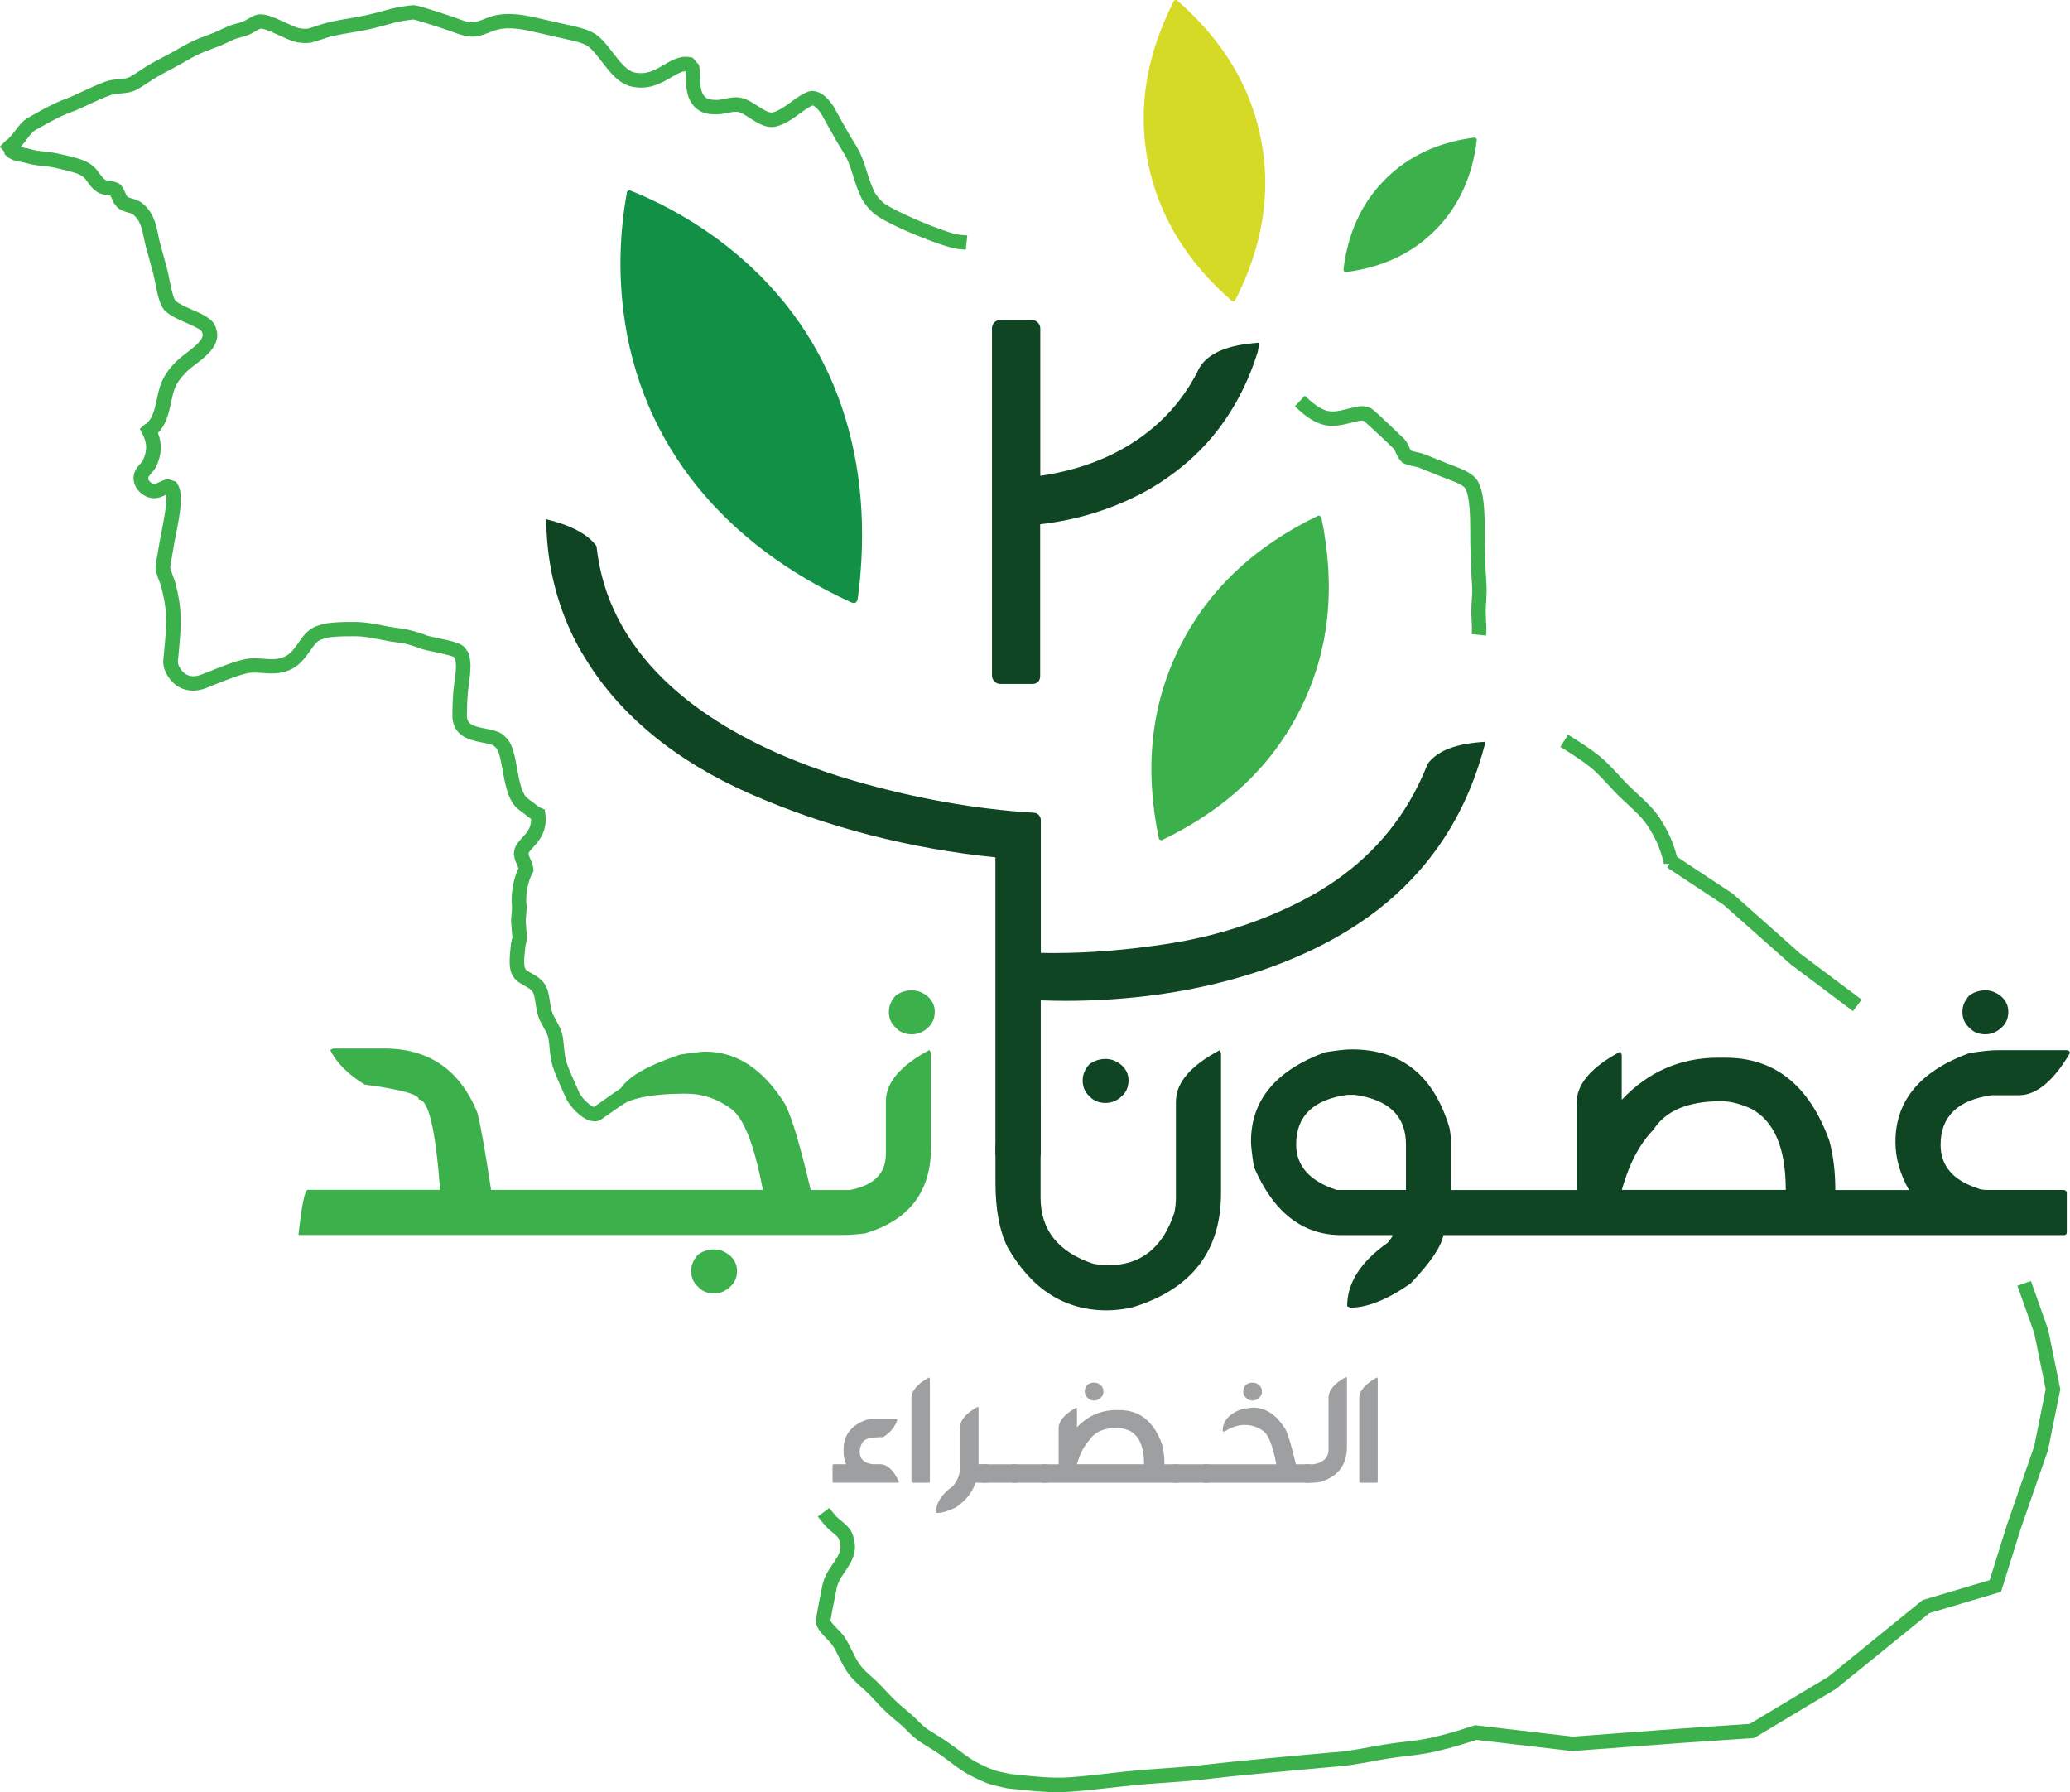 <?xml version="1.0" encoding="UTF-8"?>
<svg id="Layer_1" xmlns="http://www.w3.org/2000/svg" version="1.1" viewBox="0 0 355.62 307.86">
  <!-- Generator: Adobe Illustrator 29.6.0, SVG Export Plug-In . SVG Version: 2.1.1 Build 207)  -->
  <defs>
    <style>
      .st0 {
        fill: #0f4523;
      }

      .st1 {
        fill: #d4da25;
      }

      .st2 {
        fill: #9d9fa1;
      }

      .st3 {
        fill: #3bb04b;
      }

      .st4 {
        fill: #129046;
      }
    </style>
  </defs>
  <path class="st1" d="M216.66,24.01c1.76,9.14.27,18.34-4.48,27.62,0,.04-.03.07-.08.09-.05.02-.09.03-.14.05-.08.01-.14.01-.19,0-.04,0-.08-.01-.11-.05-7.87-6.84-12.69-14.82-14.46-23.95-1.76-9.14-.27-18.35,4.48-27.62.02-.04.05-.07.08-.09.04-.03.08-.04.13-.05.08-.01.14-.02.19-.01.05,0,.08.02.12.05,7.87,6.84,12.69,14.82,14.45,23.96"/>
  <path class="st3" d="M237.91,30.87c3.97-4.01,9.08-6.42,15.33-7.23.14-.02.25.01.34.1.1.1.14.22.12.36-.75,6.25-3.12,11.39-7.09,15.4-3.97,4.01-9.09,6.42-15.33,7.23-.14.01-.26-.03-.35-.12-.1-.09-.13-.21-.12-.34.75-6.26,3.12-11.39,7.1-15.4"/>
  <path class="st4" d="M146.99,103.51c-.21.12-.51.08-.9-.1-21.1-9.7-36.17-26.65-39.01-50.11-.82-6.79-.6-13.57.64-20.33.01-.08.08-.14.22-.22.12-.06.21-.08.27-.05,6.39,2.56,12.24,5.99,17.54,10.29,18.34,14.9,24.66,36.67,21.63,59.71-.06.43-.19.7-.39.81"/>
  <path class="st3" d="M226.79,88.65s.09.06.14.1c.04.03.06.08.07.13,2.51,12,1.35,22.91-3.5,32.73-4.85,9.81-12.79,17.38-23.85,22.69-.05.03-.1.03-.14.02-.06,0-.13-.03-.21-.07-.05-.02-.1-.05-.14-.1-.04-.03-.06-.08-.07-.12-2.51-12-1.35-22.91,3.5-32.73,4.85-9.82,12.79-17.38,23.84-22.7.04-.03.09-.03.14-.02.05,0,.12.03.21.07"/>
  <path class="st0" d="M93.85,89.84c.15,7.65,2.02,14.76,5.47,21.17.39.72.82,1.43,1.26,2.13,5.86,9.62,15.43,17.57,28.3,23.22,13.16,5.79,27.66,9.46,42.13,10.91v50.81c0,.66.54,1.19,1.19,1.19h5.41c.69,0,1.19-.49,1.19-1.17v-26.26c1.42.05,2.85.08,4.29.08,18.7,0,36-4.34,48.72-12.24,4.58-2.83,8.55-6.17,11.91-9.97,1.15-1.29,2.21-2.64,3.21-4.03,3.53-4.95,6.17-10.58,7.9-16.85.11-.41.23-.81.34-1.22.01-.06,0-.12,0-.18-4.97.26-8.27,1.53-9.91,3.8-.91,2.33-1.99,4.54-3.23,6.62-4.15,6.98-10.15,12.56-17.95,16.66-7.25,3.81-15.3,6.39-23.9,7.68-6.71,1.01-13.07,1.52-18.89,1.52-.84,0-1.66,0-2.48-.03v-22.81c0-.67-.53-1.23-1.19-1.26-10-.6-20.42-2.46-30.97-5.51-12.83-3.71-32.4-11.83-40.59-28.08-1.84-3.64-3.1-7.69-3.58-12.19-1.45-2.05-4.39-3.6-8.61-4.63"/>
  <path class="st0" d="M216.25,59.44c0-.14.04-.58.04-.58-.35.03-.71.07-1.04.1-5.05.47-8.22,2.05-9.48,4.76,0,0,0,.01,0,.02l-.09.19c-4.94,9.66-14.54,16.04-26.96,17.8v-25.32c0-.79-.65-1.43-1.44-1.43h-5.42c-.86,0-1.44.58-1.44,1.44v59.62c0,.8.65,1.45,1.45,1.45h5.52c.77,0,1.31-.54,1.31-1.32v-26.11c6.2-.71,12.08-2.5,17.49-5.33,2.02-1.05,3.86-2.26,5.61-3.58,3.34-2.5,6.22-5.47,8.59-8.9,2.4-3.47,4.31-7.38,5.68-11.78,0-.03.17-.84.18-1.02"/>
  <path class="st0" d="M202.02,189.17v16.53c0,.82-.08,1.68-.26,2.59-1.98,6.03-5.76,9.05-11.36,9.05-.82,0-1.68-.09-2.59-.26-6.03-2.02-9.04-5.81-9.04-11.37v-16.53l-.26-.51c-5,2.67-7.49,5.6-7.49,8.78v5.68c0,4.6.69,8.31,2.07,11.11,4.14,7.23,9.82,10.85,17.05,10.85,1.38,0,2.84-.17,4.39-.51,10.16-3.1,15.24-9.65,15.24-19.63v-24.03l-.25-.51c-5,2.67-7.49,5.6-7.49,8.78"/>
  <path class="st0" d="M189.94,189.46c1.04,0,1.96-.38,2.78-1.16.78-.69,1.16-1.59,1.16-2.72,0-.99-.38-1.85-1.16-2.58-.86-.73-1.79-1.1-2.78-1.1s-1.96.3-2.78.91c-.78.86-1.16,1.78-1.16,2.77,0,1.13.38,2.02,1.16,2.72.69.78,1.61,1.16,2.78,1.16"/>
  <path class="st0" d="M354.58,204.41h-12.92c-1,0-1.59-.09-1.81-.26-4.3-1.37-6.46-3.87-6.46-7.49,0-4.86,2.93-7.71,8.78-8.52h4.65c3.01,0,5.94-2.41,8.78-7.23,0-.3-.17-.47-.51-.51h-11.89c-1.21,0-2.84.17-4.91.51-8.45,3.1-12.66,8.18-12.66,15.24,0,2.76.78,5.52,2.33,8.27h-12.66c0-3.14-.34-5.98-1.04-8.52-3.45-9.48-9.39-14.21-17.82-14.21h-1.29c-6.46,0-11.98,2.41-16.54,7.23v-7.75l-.26-.52c-4.99,2.67-7.49,5.6-7.49,8.78v14.99h-21.58v-8.08c0-.82-.09-1.67-.26-2.58-2.67-9-8.26-13.5-16.79-13.5-1.03,0-2.58.17-4.65.51-8.44,3.14-12.66,8.25-12.66,15.31,0,.78.17,2.24.51,4.39,3.36,7.8,8.36,11.69,14.99,11.69h8.78v.26l-.78,1.04c-4.65,3.27-6.98,6.91-6.98,10.91l.52.26c2.92,0,6.37-1.38,10.34-4.13,3.4-3.53,5.29-6.31,5.68-8.34h106.57c.34,0,.52-.17.52-.51v-6.72c0-.3-.18-.47-.52-.51M241.55,204.41h-11.89c-4.65-1.51-6.98-4.11-6.98-7.82,0-4.87,2.93-7.71,8.78-8.52h1.29c5.86.82,8.79,3.66,8.79,8.52v7.82ZM278.62,204.41c1.25-4.48,3.06-7.92,5.43-10.34,2.07-3.27,5.94-4.91,11.63-4.91,1.55,0,3.27.43,5.17,1.29,3.96,2.11,5.94,6.76,5.94,13.95h-28.16Z"/>
  <path class="st0" d="M341.08,177.67c1.04,0,1.96-.38,2.78-1.16.78-.69,1.16-1.59,1.16-2.72,0-.99-.38-1.85-1.16-2.58-.86-.73-1.79-1.1-2.78-1.1s-1.96.3-2.78.91c-.78.86-1.16,1.78-1.16,2.77,0,1.13.38,2.02,1.16,2.72.69.78,1.61,1.16,2.78,1.16"/>
  <path class="st3" d="M122.68,214.62c-1.03,0-1.96.3-2.77.91-.78.86-1.17,1.78-1.17,2.77,0,1.13.38,2.02,1.17,2.72.69.78,1.61,1.16,2.77,1.16,1.04,0,1.96-.38,2.78-1.16.78-.69,1.16-1.59,1.16-2.72,0-.99-.38-1.85-1.16-2.58-.86-.73-1.79-1.1-2.78-1.1"/>
  <path class="st3" d="M156.65,177.67c1.04,0,1.96-.38,2.78-1.16.78-.69,1.16-1.59,1.16-2.72,0-.99-.38-1.85-1.16-2.58-.86-.73-1.79-1.1-2.78-1.1s-1.96.3-2.78.91c-.78.86-1.16,1.78-1.16,2.77,0,1.13.38,2.02,1.16,2.72.69.78,1.61,1.16,2.78,1.16"/>
  <path class="st3" d="M152.19,189.17v9.05c0,3.36-2.07,5.42-6.2,6.2h-6.71c-1.77-7.54-3.23-12.44-4.39-14.73-3.75-6.03-8.32-9.04-13.7-9.04-.69,0-2.15.17-4.39.51-5.51,1.94-10.98,4.24-10.98,8.5l.52.26h.25c2.76-1.89,8.31-2.05,11.24-2.05s5.38.86,7.75,2.58c2.15,1.51,3.97,6.07,5.43,13.7v.25h-46.64c-1.03-6.72-1.8-11.11-2.33-13.18-2.96-7.4-8.31-11.11-16.01-11.11h-8.79l-.51.26c1.12,2.24,3.1,4.22,5.94,5.94,6.2.82,9.31,1.68,9.31,2.58,1.63,0,2.84,5.09,3.61,15.25v.25h-22.73c-.48,0-1,2.5-1.56,7.49v.26h93.66c.95,0,2.15-.09,3.62-.26,7.58-2.24,11.36-7.15,11.36-14.73v-16.28l-.25-.51c-5,2.67-7.49,5.6-7.49,8.78"/>
  <path class="st3" d="M224.16,67.98c.88.82,1.71,1.59,2.81,2.18,1.53.82,2.7.53,4.49.08.43-.11.88-.22,1.35-.32.47-.1,1.03-.21,1.65-.12l.14.03.89.27c.67.34,5.85,5.39,5.88,5.44.34.42.54.85.71,1.23.12.26.21.48.34.65.27.1.6.17.93.24.44.1.93.2,1.43.4l4.14,1.66c.19.08.42.16.66.25,1.29.49,2.9,1.1,3.82,2.05,1.17,1.21,1.68,3.9,1.67,8.74-.01,3.27.08,6.44.3,9.66.07.96,0,1.91-.05,2.83-.03.56-.07,1.11-.08,1.65,0,.45.03.99.05,1.53.05.95.1,1.94.01,2.75l-2.45-.25c.06-.62.01-1.5-.03-2.37-.03-.59-.06-1.17-.05-1.67,0-.59.04-1.19.08-1.79.05-.88.11-1.71.05-2.5-.23-3.29-.33-6.51-.32-9.85.02-5.55-.73-6.77-.97-7.01-.54-.55-1.97-1.09-2.92-1.45-.25-.1-.49-.19-.71-.27l-4.14-1.66c-.3-.12-.65-.19-1.02-.27-.53-.12-1.13-.24-1.71-.52l-.2-.1-.15-.16c-.49-.51-.74-1.07-.95-1.52-.12-.28-.23-.52-.37-.69-.37-.42-4.22-4.02-5.1-4.77l-.32-.09c-.2,0-.46.04-.74.1-.43.1-.84.2-1.25.3-1.91.47-3.88.97-6.25-.3-1.38-.73-2.41-1.7-3.32-2.55"/>
  <path class="st3" d="M318.33,173.69l-10.65-8-11.56-10.25-9.71-6.42.43-.65-.97.05c-.23-1.02-.5-1.93-.84-2.79-.49-1.28-1.15-2.52-1.98-3.8-.88-1.32-2.17-2.51-3.41-3.66-.55-.51-1.1-1.01-1.61-1.52-.58-.58-1.15-1.19-1.71-1.8-.75-.82-1.54-1.65-2.33-2.4-1.39-1.3-3.97-2.93-5.68-4.01l-.24-.15,1.32-2.09.23.15c1.9,1.19,4.5,2.83,6.05,4.3.86.8,1.67,1.67,2.46,2.53.54.58,1.08,1.17,1.64,1.73.49.49,1.01.97,1.54,1.45,1.35,1.25,2.75,2.54,3.8,4.12.94,1.43,1.67,2.82,2.22,4.26.3.78.56,1.58.78,2.44l9.59,6.35,11.54,10.25,10.58,7.93-1.48,1.97Z"/>
  <path class="st3" d="M181.78,307.86c-2.38,0-4.74-.25-7.04-.49l-1.59-.16c-.14-.01-.27-.04-.38-.08-.32-.08-.59-.14-.86-.19-.58-.12-1.17-.25-1.74-.43-1.27-.39-3.63-1.52-4.77-2.28-.77-.51-1.5-1.06-2.22-1.6-.75-.56-1.45-1.1-2.2-1.59-.61-.4-1.24-.79-1.86-1.17l-.94-.59c-.91-.56-1.65-1.3-2.37-2.02-.26-.26-.52-.51-.78-.76-.38-.34-.77-.67-1.17-1-.46-.38-.92-.76-1.35-1.17-.92-.85-1.77-1.76-2.59-2.64l-.39-.42c-.43-.45-.9-.88-1.4-1.32-.8-.72-1.63-1.46-2.33-2.39-.69-.92-1.17-1.9-1.64-2.85-.38-.77-.73-1.49-1.17-2.13-.16-.25-.53-.62-.88-.99-.89-.92-1.8-1.87-1.93-2.9-.1-.65,1.13-6.45,1.14-6.51.12-.54.32-1.08.6-1.65.33-.67.74-1.28,1.15-1.87.95-1.39,1.52-2.31,1.27-3.47-.05-.21-.15-.71-.27-.91-.22-.37-.65-.73-1.1-1.1-.39-.32-.8-.66-1.16-1.07-.54-.61-.96-1.13-1.31-1.6l1.98-1.48c.31.42.7.89,1.19,1.45.23.25.54.51.87.78.58.47,1.23,1.01,1.67,1.75.3.51.45,1.13.56,1.66.48,2.24-.69,3.97-1.64,5.36-.37.54-.71,1.06-.96,1.56-.2.4-.33.77-.41,1.13-.14.63-.95,4.75-1.08,5.69.16.34.86,1.06,1.24,1.45.44.46.86.89,1.14,1.31.54.8.95,1.63,1.35,2.44.43.88.84,1.72,1.39,2.44.55.73,1.26,1.37,2.01,2.04.51.47,1.05.94,1.55,1.47l.39.43c.83.89,1.62,1.72,2.48,2.52.4.37.82.72,1.25,1.07.43.36.85.71,1.26,1.08.29.26.56.54.84.82.66.65,1.28,1.26,1.96,1.69l.93.58c.65.4,1.29.8,1.91,1.21.81.54,1.58,1.11,2.33,1.67.71.54,1.39,1.05,2.1,1.52.94.62,3.1,1.65,4.12,1.98.47.14.99.25,1.53.36.3.06.59.12.88.19l.13.03,1.58.17c2.88.3,5.86.62,8.75.41,2.23-.16,4.51-.42,6.71-.67,1.87-.21,3.8-.43,5.72-.59,1.23-.1,2.46-.19,3.69-.27,1.4-.1,2.79-.19,4.19-.32,1.37-.12,2.72-.28,4.09-.43,1.03-.12,2.07-.24,3.1-.34,4.3-.44,8.61-.84,12.91-1.23l6.61-.59c1.48-.19,3.04-.47,4.55-.75,1.1-.2,2.2-.4,3.3-.56.85-.13,1.72-.23,2.58-.33,1.13-.14,2.29-.27,3.4-.47,2.31-.42,5.09-1.17,8.5-2.31l.26-.08,16.75,1.96,18.94-1.41,11.5-.78,13.5-8.1,16.19-13.16,11.53-3.43,2.95-9.46,4.71-13.57,1.96-9.76-1.96-9.62-2.9-8.16,2.32-.82,2.98,8.41,2.07,10.2-2.12,10.49-4.73,13.62-3.33,10.68-12.32,3.66-16.02,13-14.08,8.45-12.09.82-19.17,1.42-16.44-1.92c-3.45,1.13-6.17,1.87-8.57,2.31-1.19.21-2.4.36-3.56.49-.83.1-1.67.19-2.49.32-1.08.16-2.15.36-3.23.56-1.54.28-3.14.57-4.73.77l-6.64.6c-4.3.39-8.6.79-12.89,1.22-1.02.1-2.05.22-3.07.34-1.38.16-2.76.32-4.14.44-1.41.12-2.83.22-4.25.32-1.21.08-2.44.16-3.65.27-1.87.16-3.79.38-5.64.58-2.23.25-4.54.51-6.81.68-.72.05-1.43.08-2.15.08"/>
  <path class="st3" d="M102.1,192.61c-.22,0-.46-.03-.73-.1-1.7-.48-3.6-2.63-4.15-3.9-.19-.45-.4-.9-.6-1.35-.56-1.24-1.13-2.51-1.57-3.79-.4-1.17-.52-2.35-.64-3.49-.05-.54-.1-1.06-.19-1.59-.1-.59-.53-1.36-.91-2.04-.19-.35-.38-.69-.53-1-.46-.96-.61-1.97-.76-2.94-.08-.51-.15-.99-.26-1.42-.22-.85-.74-1.17-1.65-1.67-.92-.5-2.06-1.13-2.4-2.64-.28-1.26-.12-2.68.01-3.93l.06-.56c.02-.21.08-.47.15-.73.03-.12.08-.25.09-.37-.01-.4-.05-.81-.09-1.21-.04-.48-.09-.96-.11-1.43-.02-.56.03-1.07.08-1.58.03-.32.06-.64.07-.96,0-.15-.01-.32-.03-.48-.02-.23-.04-.45-.04-.68-.02-1.54.28-3.77,1.17-5.59-.05-.18-.14-.38-.24-.59-.31-.71-.7-1.59-.45-2.61.19-.8.73-1.39,1.3-2.02.82-.89,1.59-1.74,1.57-3.25-.36-.23-.67-.48-.96-.72-.13-.1-.25-.21-.38-.3l-.25-.19c-.36-.26-.8-.58-1.12-.94-1.33-1.46-1.76-3.88-2.19-6.22-.27-1.48-.57-3.15-1.04-3.76-.14-.17-.52-.5-.67-.58-.49-.17-1.12-.3-1.78-.43-2.1-.41-5.27-1.04-5.14-4.95l.02-.89c.02-.84.04-1.72.11-2.59.05-.67.14-1.34.23-2,.14-.98.26-1.91.26-2.81,0-.19-.07-.82-.13-1.13l-.26-.34c-.52-.26-2.57-.69-3.56-.9-.79-.16-1.48-.31-1.91-.44-.17-.05-.34-.13-.5-.21-.86-.3-1.91-.63-2.84-.82-.34-.06-.69-.1-1.04-.14-.3-.04-.6-.08-.89-.12-.62-.1-1.24-.22-1.85-.34-1.11-.21-2.16-.42-3.22-.52-1.26-.12-4.99-.05-5.97.21-.22.06-.82.22-1.15.37-.65.29-1.15,1.02-1.75,1.87-.82,1.17-1.85,2.64-3.66,3.36-1.65.65-3.1.55-4.51.45-.67-.05-1.32-.1-1.98-.05-1.35.08-4.51,1.35-6.4,2.11-.51.21-.97.39-1.34.54-2.63,1.01-5.15.21-6.57-2.1-.58-.95-.83-1.85-.75-2.75.05-.49.1-.98.14-1.48.27-2.81.56-5.71.08-8.43-.14-.8-.32-1.67-.58-2.65-.06-.25-.19-.57-.32-.91-.36-.94-.78-2-.62-2.92l.73-4.28c.06-.36.16-.82.27-1.37.26-1.29.99-4.88.77-6.35-.05.03-.12.06-.18.09-.43.21-.96.47-1.6.52-1.18.1-2.44-.52-3.19-1.58-.68-.96-.8-2.08-.36-3.07.23-.51.58-.91.89-1.26.21-.23.41-.47.49-.65.74-1.64.71-2.9-.12-4.5l-.45-.86,1-.86.15-.03s.01-.01.02-.02c1.07-.95,1.41-2.5,1.76-4.16.21-1,.44-2.04.84-2.99.84-1.99,2.46-3.53,3.35-4.27.25-.21.56-.45.89-.69,1.11-.84,2.81-2.12,2.81-3.14-.01-.11-.14-.51-.21-.62-.35-.43-1.55-.95-2.61-1.41-1.3-.57-2.65-1.15-3.6-2.03-.91-.82-1.32-2.66-1.81-5.14-.12-.62-.23-1.17-.34-1.55l-1.15-4.19c-.16-.57-.27-1.14-.39-1.7-.35-1.68-.62-3.01-1.88-4.03-.16-.13-.51-.23-.86-.33-.6-.17-1.34-.39-1.91-.97-.43-.43-.66-.95-.86-1.42-.08-.17-.15-.35-.23-.49-.16-.04-.35-.07-.57-.1-.57-.08-1.28-.19-1.96-.71-.71-.54-1.1-1.1-1.42-1.56-.44-.62-.73-1.04-1.86-1.46-.85-.32-3.71-1-4.6-1.13-.4-.06-.8-.1-1.2-.14-.93-.1-1.89-.2-2.89-.51-.26-.08-.54-.13-.82-.18-.79-.14-1.76-.3-2.55-1.04l-.32-.3-.06-.43-.76-.86,1.02-1.02c.6-.38,1.09-1.03,1.61-1.72.63-.84,1.28-1.7,2.27-2.26l.24-.13c1.45-.82,2.96-1.67,4.49-2.39.54-.25,1.08-.46,1.63-.67.48-.19.95-.36,1.42-.58.47-.21.92-.43,1.38-.64,1.32-.62,2.68-1.25,4.12-1.78.78-.28,1.58-.35,2.29-.41.75-.06,1.4-.12,1.91-.4.57-.32,1.13-.69,1.69-1.06.43-.29.87-.58,1.31-.84.92-.56,1.88-1.06,2.81-1.55.54-.29,1.09-.58,1.63-.87l.82-.47c.71-.4,1.44-.82,2.2-1.19.91-.45,1.87-.81,2.79-1.15.4-.15.8-.3,1.19-.46.38-.16.78-.34,1.16-.52.5-.24,1.01-.48,1.53-.68.4-.15.82-.27,1.24-.38.34-.09.67-.17.98-.3.24-.09.58-.28.91-.47.47-.27.91-.53,1.35-.67.84-.27,1.83-.1,3.45.57.52.22,1.07.47,1.61.72.92.43,1.96.91,2.49.99.66.1,1.27.1,1.48.03.48-.13.95-.29,1.41-.44.73-.25,1.49-.49,2.29-.68,1.07-.24,2.17-.43,3.23-.6,1.43-.24,2.77-.47,4.09-.82l3.2-.85c.45-.12,3.25-.69,4.1-.59,1.02.13,6.77,2.07,7.19,2.23l.19.07c.85.32,1.47.55,2.29.63.59.05,1.5-.3,2.3-.61.46-.18.9-.35,1.29-.46,2.92-.82,5.95-.11,8.63.51l5.06,1.15c1.31.3,2.94.66,4.15,1.51,1.09.78,2.01,1.98,2.9,3.14,1.17,1.52,2.37,3.08,3.7,3.37,2.04.44,3.51-.41,5.06-1.32,1.39-.81,2.82-1.65,4.53-1.3l.41.08,1.08,1.25.05.35c.1.62.12,1.26.14,1.87.04,1.35.08,2.52.84,3.27.44.44.97.49,1.98.51.44.02.91-.1,1.43-.2.91-.19,1.93-.39,3.01-.11.89.23,1.75.79,2.59,1.33.93.6,1.98,1.28,2.61,1.13,1.06-.25,2.16-1.06,3.24-1.85,1.09-.8,2.12-1.54,3.21-1.81l.25-.03c2.16-.06,3.73,2.57,4.01,3.1.82,1.5,1.64,2.98,2.49,4.45.19.32.38.64.58.95.54.86,1.09,1.76,1.49,2.74.36.86.65,1.77.92,2.65.42,1.31.82,2.55,1.39,3.63.23.41.69.98,1.27,1.54,1.39,1.37,11.1,5.46,13.25,5.64.45.03.89.08,1.34.12l-.27,2.45c-.43-.05-.86-.08-1.28-.12-2.4-.21-12.74-4.35-14.76-6.33-.54-.52-1.27-1.32-1.72-2.13-.69-1.28-1.14-2.69-1.57-4.06-.28-.87-.54-1.7-.85-2.46-.32-.78-.82-1.59-1.3-2.37-.21-.34-.42-.67-.62-1.01-.86-1.49-1.69-2.99-2.52-4.5-.56-1.03-1.31-1.71-1.67-1.8-.6.21-1.41.8-2.19,1.37-1.21.88-2.57,1.88-4.11,2.25-1.66.4-3.18-.6-4.53-1.47-.67-.43-1.35-.88-1.86-1.01-.53-.14-1.2,0-1.91.14-.62.13-1.24.24-1.94.25-1.06-.01-2.5-.03-3.69-1.23-1.45-1.44-1.51-3.38-1.56-4.93-.01-.44-.03-.86-.07-1.24h0c-.65.01-1.38.42-2.42,1.03-1.71,1-3.84,2.25-6.83,1.6-2.21-.48-3.76-2.5-5.13-4.28-.82-1.06-1.59-2.07-2.37-2.63-.8-.57-2.11-.86-3.26-1.12l-5.09-1.16c-2.5-.59-5.09-1.19-7.39-.54-.32.09-.69.23-1.06.38-1.06.41-2.26.88-3.44.76-1.15-.11-2-.43-2.91-.77l-.19-.07c-.91-.34-5.98-1.99-6.64-2.09-.4,0-2.48.34-3.16.52l-3.2.86c-1.43.38-2.89.62-4.31.86-1.03.18-2.09.36-3.1.58-.68.15-1.35.38-2.05.61-.5.16-1.01.33-1.52.47-.84.24-2.05.1-2.52.03-.89-.14-1.99-.65-3.16-1.19-.5-.23-1.02-.47-1.52-.68-1.32-.55-1.7-.51-1.76-.49-.16.05-.54.27-.84.45-.42.24-.85.49-1.27.65-.4.15-.81.27-1.23.38-.34.09-.67.17-1,.3-.46.18-.9.39-1.35.6-.43.21-.86.41-1.3.59-.42.16-.83.32-1.24.47-.87.33-1.77.67-2.58,1.06-.69.34-1.38.73-2.05,1.12l-.86.48c-.55.31-1.11.6-1.67.9-.89.47-1.82.96-2.68,1.48-.41.25-.82.52-1.23.79-.59.39-1.2.8-1.84,1.15-.97.55-2,.64-2.91.71-.6.05-1.17.1-1.65.27-1.34.49-2.59,1.07-3.92,1.69-.47.22-.93.44-1.4.65-.51.23-1.04.43-1.56.63-.5.19-1,.38-1.48.6-1.43.67-2.9,1.5-4.31,2.29l-.25.14c-.54.31-1.01.93-1.51,1.61-.33.43-.67.89-1.08,1.32.19.04.38.08.6.12.37.06.75.13,1.15.25.76.25,1.55.33,2.4.41.43.05.87.1,1.31.16.93.14,4.01.84,5.11,1.26,1.83.69,2.48,1.61,3,2.35.27.38.51.71.93,1.04.15.12.4.16.8.21.48.08,1.08.16,1.67.52l.19.11.14.17c.32.4.52.85.69,1.24.1.24.25.57.35.67.13.14.52.25.86.35.54.16,1.17.34,1.71.78,1.96,1.57,2.37,3.64,2.75,5.46.1.51.21,1.03.35,1.54l1.15,4.19c.12.42.24,1.04.38,1.73.22,1.09.67,3.37,1.07,3.82.64.59,1.79,1.09,2.91,1.58,1.44.63,2.81,1.23,3.59,2.19.43.53.7,1.61.7,2.11,0,2.25-2.19,3.9-3.79,5.11-.3.22-.57.43-.8.62-1.22,1.02-2.19,2.23-2.66,3.33-.31.73-.49,1.61-.69,2.55-.38,1.78-.81,3.79-2.26,5.24.74,1.89.65,3.69-.25,5.69-.23.51-.58.91-.89,1.26-.2.23-.41.47-.49.65-.1.23,0,.47.12.62.23.34.65.57.97.54.18-.02.45-.15.73-.29.36-.17.75-.36,1.23-.47l.33-.07,1.34.44.23.34c1.1,1.61.55,4.9-.23,8.73-.1.51-.19.95-.25,1.29l-.73,4.28c-.03.28.31,1.15.49,1.62.16.42.32.82.41,1.18.26,1.05.47,1.98.61,2.84.53,3.04.23,6.11-.05,9.09-.05.49-.1.98-.14,1.47-.03.36.09.75.39,1.23,1.08,1.74,2.71,1.43,3.59,1.09.36-.14.8-.32,1.3-.51,2.85-1.15,5.55-2.2,7.18-2.29.82-.05,1.56,0,2.29.06,1.23.09,2.29.16,3.42-.28,1.13-.45,1.83-1.44,2.55-2.48.73-1.05,1.5-2.13,2.75-2.7.45-.21,1.03-.37,1.54-.51,1.41-.38,5.46-.42,6.85-.28,1.17.12,2.33.34,3.45.56.59.11,1.19.23,1.78.32.26.05.53.08.79.11.4.05.82.1,1.21.18,1.07.21,2.21.56,3.07.85.15.05.3.12.44.2.39.13,1.06.27,1.76.42,2.47.51,4.02.87,4.72,1.48l.17.18.68.93c.25.56.34,1.98.34,2.19,0,1.07-.14,2.13-.28,3.14-.08.62-.16,1.25-.21,1.87-.07.82-.09,1.64-.11,2.46l-.02.91c-.05,1.66.78,1.98,3.16,2.45.72.14,1.46.29,2.15.54.71.25,1.49,1.03,1.75,1.37.86,1.09,1.19,2.91,1.54,4.84.34,1.9.73,4.06,1.59,5,.16.17.5.43.75.61l.29.21c.14.1.28.22.43.34.36.29.73.59,1.05.72l.66.27.1.71c.41,3.05-1.13,4.74-2.15,5.85-.29.32-.68.74-.72.93-.05.21.13.64.31,1.04.21.47.45,1.01.51,1.63l.04.39-.19.34c-.68,1.21-1.1,3.09-1.08,4.79,0,.16.02.32.03.47.03.25.05.5.04.75,0,.4-.04.78-.08,1.17-.04.43-.08.84-.07,1.23.02.43.06.86.1,1.3.04.44.08.88.1,1.32.01.18,0,.36-.04.56-.02.14-.08.36-.13.58-.03.12-.07.25-.08.35l-.06.59c-.12,1.06-.25,2.26-.06,3.12.09.39.39.59,1.17,1.02,1,.55,2.36,1.3,2.85,3.22.14.56.23,1.13.31,1.67.13.83.25,1.62.55,2.24.13.27.29.56.46.86.48.86,1.02,1.83,1.18,2.84.1.57.15,1.15.21,1.74.1,1.04.2,2.03.51,2.92.41,1.18.96,2.4,1.5,3.59.21.47.41.93.61,1.38.41.96,1.92,2.36,2.53,2.5,4.91-3.49,7.31-5.06,8.56-5.72.19-.12.32-.19.36-.22l.02.03c.78-.36.98-.25,1.24-.13l.66.33.03.73c.03.75-.4,1-1.25,1.5h0c-1.17.71-3.98,2.5-8.3,5.57-.27.19-.69.38-1.24.38M25.12,72.82h0ZM25.37,72.73h-.01.01Z"/>
  <path class="st2" d="M149.91,243.81h4.23v.1c-.37,1.19-1.18,2.19-2.43,2.96-2.01,0-3.18.28-3.49.84-.36.58-.53,1.11-.53,1.59,0,1.34.78,2.08,2.33,2.22h1.17c1.25,0,2.34,1.02,3.27,3.06l-.21.11h-11.01c-.14,0-.21-.07-.21-.21v-2.75c.01-.14.09-.21.21-.21h2.12c-.28-.64-.43-1.3-.43-2.01v-.53c0-2.46,1.3-4.17,3.92-5.08.36-.07.72-.1,1.06-.1"/>
  <path class="st2" d="M159.64,236.61l.11.21v17.66c0,.15-.07.22-.21.22h-2.75c-.14,0-.21-.07-.21-.22v-14.27c0-1.3,1.02-2.5,3.06-3.6"/>
  <path class="st2" d="M169.69,254.7h-2.12c-.51,1.65-1.64,3.07-3.38,4.25-1.34.64-2.4.95-3.17.95l-.21-.11c0-1.63.95-3.12,2.85-4.46.84-.97,1.27-2.07,1.27-3.29v-6.79c0-1.3,1.02-2.5,3.07-3.6l.11.21v9.65h1.59v3.17Z"/>
  <path class="st2" d="M174.82,254.7h-5.97c-.14,0-.21-.07-.21-.21v-2.75c.02-.14.08-.21.21-.21h5.97v3.17Z"/>
  <path class="st2" d="M179.94,254.7h-5.97c-.14,0-.21-.07-.21-.21v-2.75c.02-.14.08-.21.21-.21h5.97v3.17Z"/>
  <path class="st2" d="M184.92,241.79l.1.21v3.18c1.87-1.98,4.13-2.96,6.77-2.96h.53c3.46,0,5.89,1.94,7.3,5.82.28,1.04.43,2.2.43,3.49h2.33c.14.01.21.09.21.21v2.75c0,.15-.08.21-.21.21h-23.26c-.14,0-.21-.06-.21-.21v-2.75c.02-.14.08-.21.21-.21h2.75v-6.14c0-1.3,1.02-2.5,3.07-3.6M185.02,251.52h11.53c0-2.94-.81-4.85-2.43-5.72-.78-.34-1.48-.52-2.11-.52-2.33,0-3.91.67-4.76,2-.97,1-1.71,2.4-2.22,4.23M189.1,237.94c.32.3.47.65.47,1.06,0,.46-.16.82-.47,1.1-.34.32-.71.48-1.14.48-.47,0-.85-.16-1.13-.48-.32-.28-.47-.65-.47-1.1,0-.4.15-.78.47-1.14.34-.25.71-.36,1.13-.36s.78.14,1.14.45"/>
  <path class="st2" d="M207.71,254.7h-5.97c-.14,0-.21-.07-.21-.21v-2.75c.02-.14.08-.21.21-.21h5.97v3.17Z"/>
  <path class="st2" d="M215.22,241.79c2.2,0,4.08,1.24,5.61,3.71.48.93,1.08,2.94,1.8,6.03h2.33c.14.01.21.09.21.21v2.75c0,.15-.08.21-.21.21h-18.08c-.14,0-.21-.06-.21-.21v-2.75c.02-.14.09-.21.21-.21h12.37v-.1c-.6-3.12-1.34-4.99-2.22-5.61-.97-.7-2.03-1.05-3.18-1.05s-2.36.38-3.49,1.16h-.1l-.21-.11c0-1.74,1.13-3.01,3.38-3.8.92-.14,1.52-.21,1.8-.21M216.33,237.94c.32.3.47.65.47,1.06,0,.46-.16.82-.47,1.1-.34.32-.71.48-1.14.48-.47,0-.85-.16-1.13-.48-.32-.28-.47-.65-.47-1.1,0-.4.15-.78.47-1.14.34-.25.71-.36,1.13-.36s.78.14,1.14.45"/>
  <path class="st2" d="M231.29,236.51l.11.21v11.85c0,3.1-1.56,5.11-4.65,6.03-.6.08-1.09.1-1.48.1h-.95c-.14,0-.21-.06-.21-.21v-2.75c.02-.14.09-.21.21-.21h1.38c1.69-.32,2.54-1.16,2.54-2.54v-8.89c0-1.3,1.02-2.5,3.06-3.59"/>
  <path class="st2" d="M236.58,236.61l.11.21v17.66c0,.15-.07.22-.21.22h-2.75c-.14,0-.21-.07-.21-.22v-14.27c0-1.3,1.02-2.5,3.06-3.6"/>
</svg>